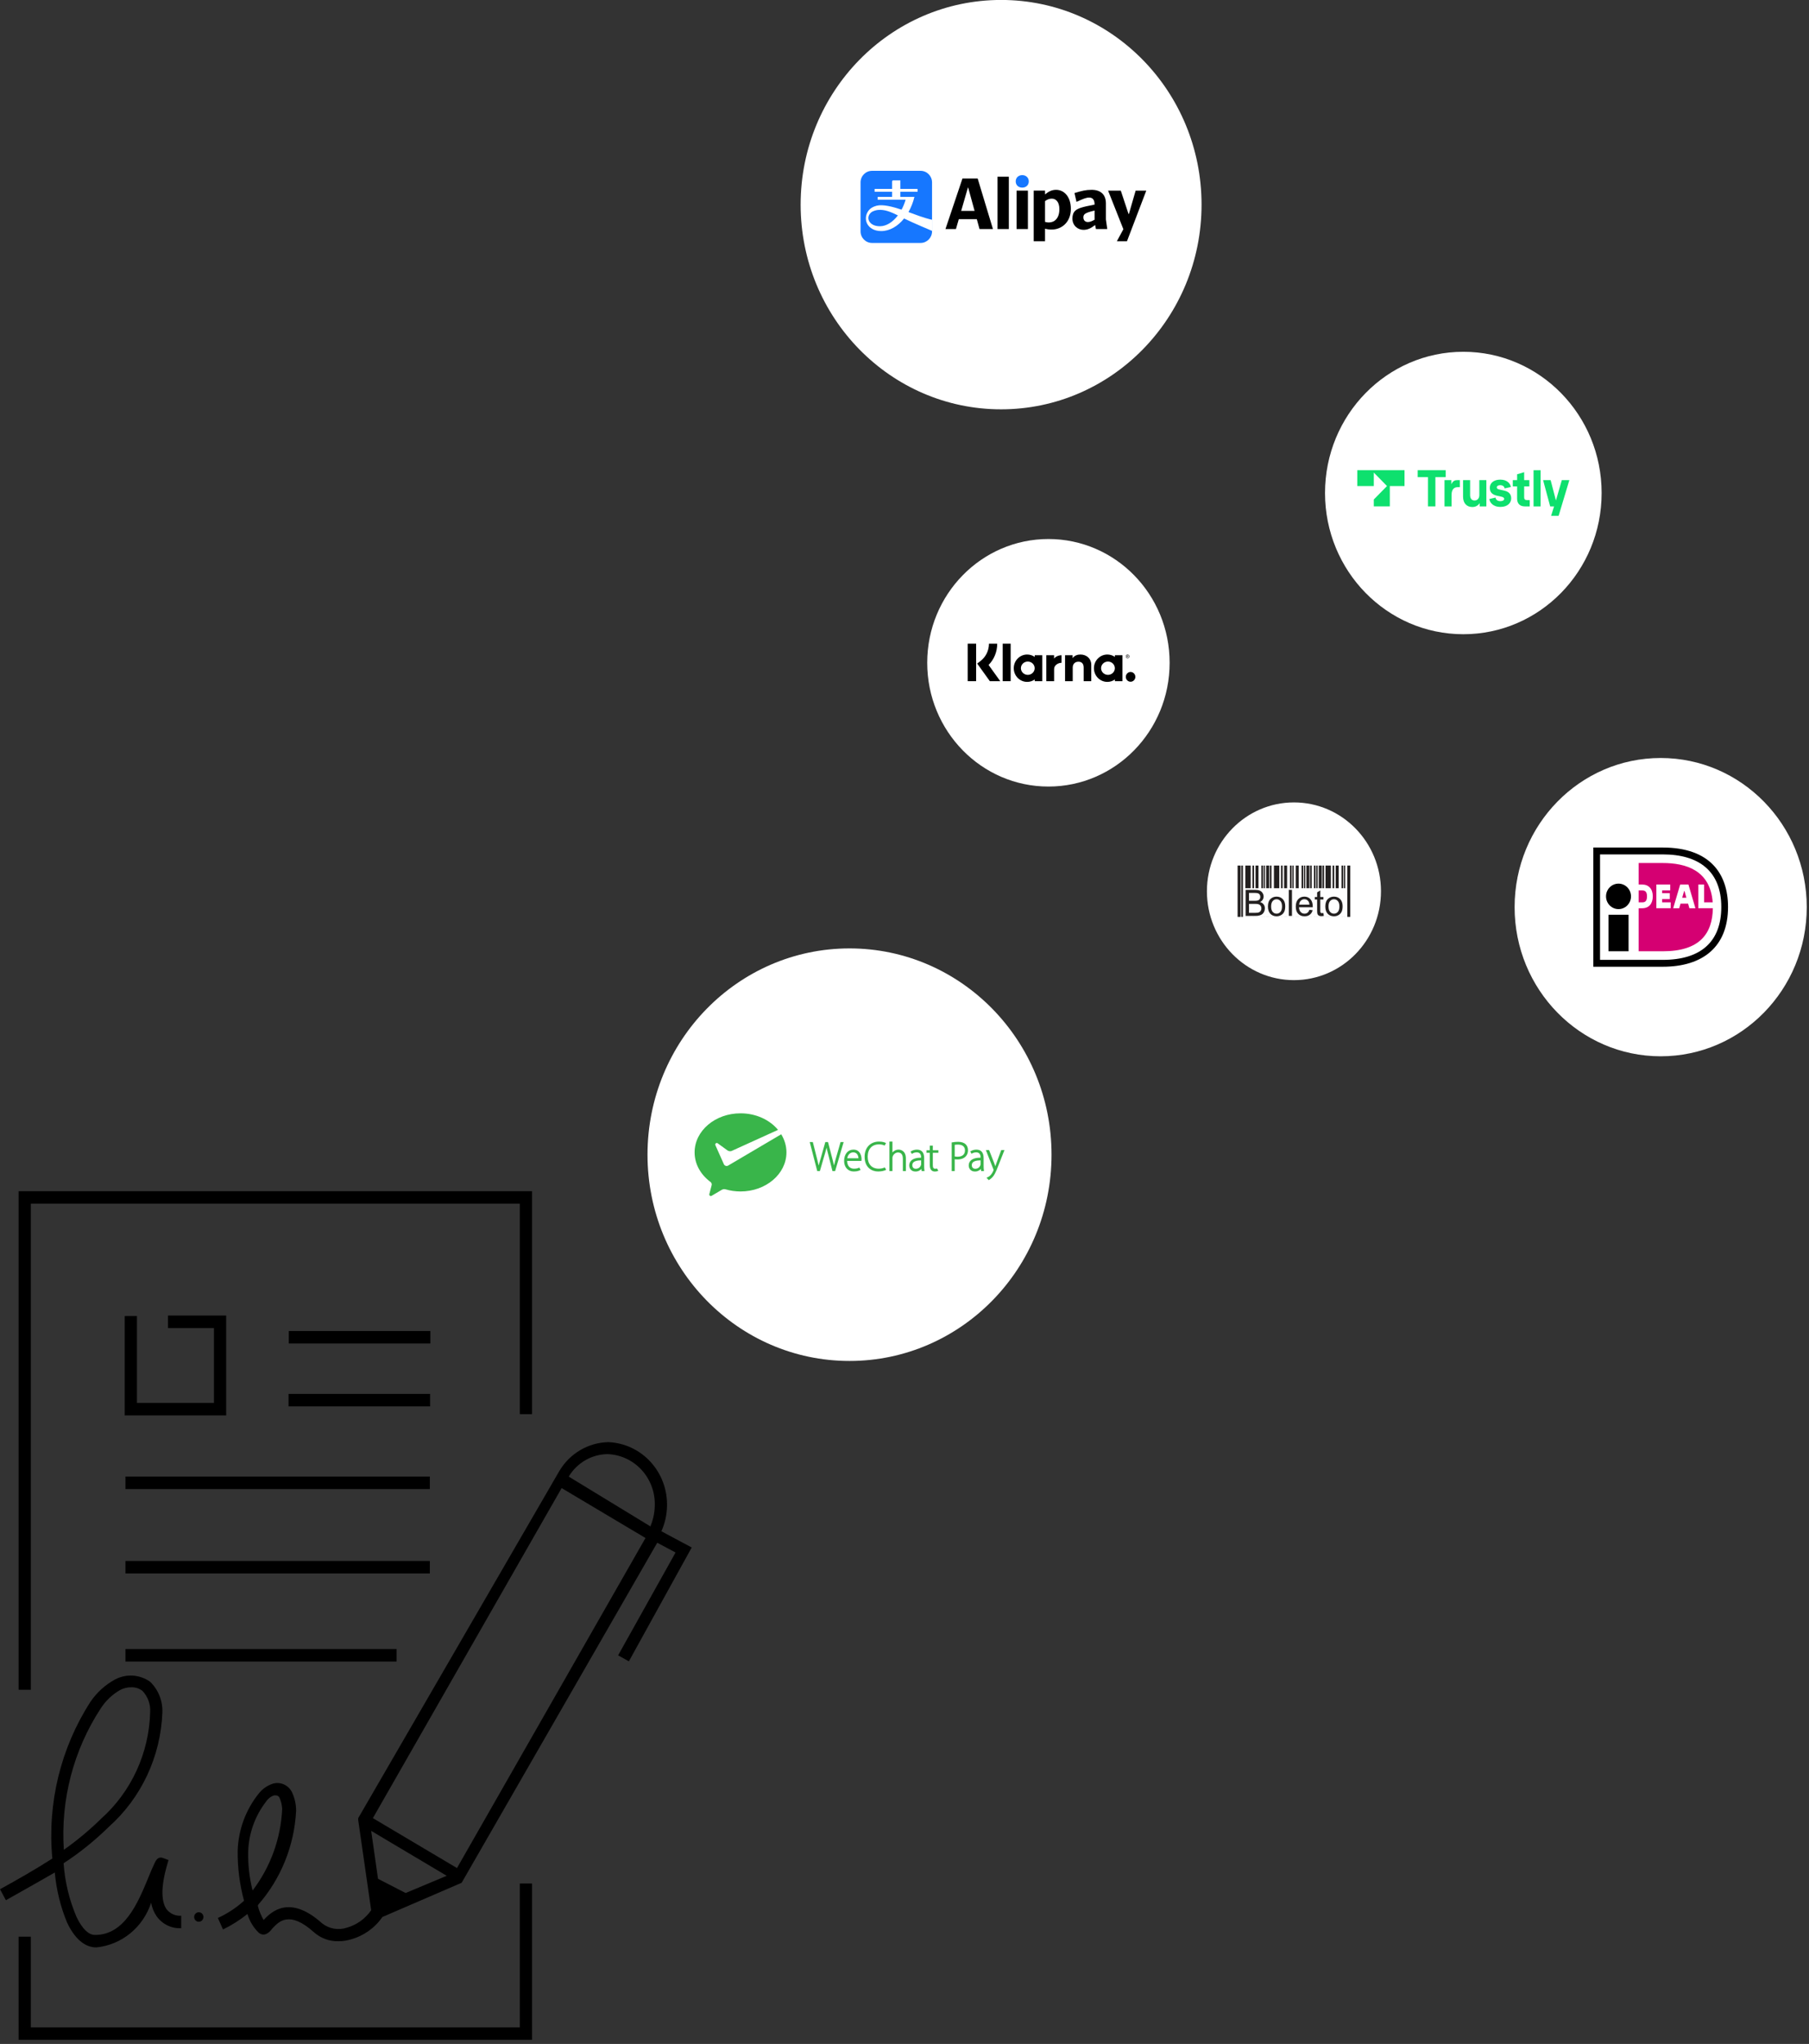 <?xml version="1.0" encoding="UTF-8" standalone="no"?>
<!DOCTYPE svg PUBLIC "-//W3C//DTD SVG 1.1//EN" "http://www.w3.org/Graphics/SVG/1.1/DTD/svg11.dtd">
<svg width="100%" height="100%" viewBox="0 0 764 863" version="1.1" xmlns="http://www.w3.org/2000/svg" xmlns:xlink="http://www.w3.org/1999/xlink" xml:space="preserve" xmlns:serif="http://www.serif.com/" style="fill-rule:evenodd;clip-rule:evenodd;stroke-linejoin:round;stroke-miterlimit:2;">
    <rect x="0" y="0" width="764" height="863" fill="#333333" stroke="none"/>
    <g transform="matrix(1,0,0,1,-517.445,-108.767)">
        <g>
            <g id="Group" transform="matrix(1.956,0,0,1.956,664.155,791.269)">
                <g transform="matrix(1,0,0,1,-75,-92)">
                    <path d="M6.652,2.901L112.234,2.901L112.234,48.331L114.873,48.331L114.873,0.207L4.012,0.207L4.012,107.826L6.652,107.826L6.652,2.901Z" style="fill-rule:nonzero;"/>
                    <path d="M112.234,180.687L6.652,180.687L6.652,161.125L4.012,161.125L4.012,183.382L114.873,183.382L114.873,149.646L112.234,149.646L112.234,180.687Z" style="fill-rule:nonzero;"/>
                    <rect x="27.082" y="61.803" width="65.725" height="2.695" style="fill-rule:nonzero;"/>
                    <rect x="27.082" y="80.022" width="65.725" height="2.694" style="fill-rule:nonzero;"/>
                    <rect x="27.082" y="99.039" width="58.545" height="2.694" style="fill-rule:nonzero;"/>
                    <rect x="62.346" y="30.38" width="30.566" height="2.695" style="fill-rule:nonzero;"/>
                    <path d="M142.8,73.609C143.561,71.916 143.974,70.082 144.014,68.22C144.114,64.673 142.839,61.23 140.467,58.637C138.095,56.043 134.817,54.51 131.344,54.37C129.216,54.414 127.133,55.005 125.288,56.088C123.442,57.172 121.894,58.712 120.786,60.567L77.339,135.529L77.339,135.96L80.137,155.414C78.858,157.258 76.992,158.591 74.858,159.187C73.97,159.478 73.027,159.546 72.109,159.387C71.19,159.227 70.322,158.845 69.579,158.271C62.452,151.858 58.493,155.845 56.909,157.516C56.388,156.601 55.98,155.624 55.695,154.606L55.695,154.283C60.635,148.671 63.542,141.5 63.93,133.966C63.934,132.567 63.627,131.185 63.033,129.924C62.66,129.179 62.046,128.589 61.295,128.255C60.544,127.921 59.703,127.863 58.915,128.092C57.683,128.493 56.598,129.262 55.8,130.301C53.026,133.784 51.449,138.101 51.313,142.588C51.276,146.229 51.738,149.857 52.686,153.367C50.999,154.892 49.094,156.146 47.037,157.085L48.146,159.564C50.019,158.649 51.789,157.528 53.425,156.223C53.87,157.737 54.688,159.11 55.8,160.211C57.014,161.288 58.176,160.211 58.757,159.402C60.235,157.786 62.505,155.414 67.837,160.211C69.303,161.492 71.187,162.165 73.116,162.097C73.991,162.096 74.862,161.969 75.702,161.72C78.478,160.977 80.908,159.26 82.565,156.869L99.669,149.486L141.902,76.088L145.861,78.189L133.456,100.392L135.778,101.686L149.346,77.112L142.8,73.609ZM53.583,142.75C53.704,138.829 55.055,135.051 57.437,131.972C57.849,131.332 58.464,130.857 59.179,130.625L59.496,130.625C59.648,130.618 59.799,130.649 59.937,130.715C60.074,130.781 60.195,130.879 60.287,131.002C60.669,131.811 60.885,132.691 60.921,133.589C60.615,139.977 58.385,146.113 54.533,151.157C53.841,148.412 53.521,145.584 53.583,142.75ZM87.58,151.696L81.615,148.624L80.137,138.277L96.449,147.977L87.58,151.696ZM98.666,146.307L80.506,135.529L121.261,64.286L139.368,75.064L98.666,146.307ZM140.477,72.585L122.792,61.807C123.671,60.347 124.895,59.138 126.353,58.29C127.811,57.443 129.455,56.984 131.133,56.957C133.924,57.041 136.569,58.251 138.488,60.322C140.408,62.392 141.445,65.154 141.374,68.004C141.354,69.522 141.049,71.022 140.477,72.423L140.477,72.585Z" style="fill-rule:nonzero;"/>
                    <path d="M14.465,158.048C16.576,162.521 19.058,163.437 20.8,163.437C23.474,163.17 26.014,162.116 28.113,160.404C30.212,158.692 31.779,156.395 32.625,153.791C32.812,154.858 33.226,155.87 33.839,156.755C34.446,157.588 35.246,158.256 36.167,158.698C37.088,159.14 38.102,159.342 39.118,159.288L39.118,156.593C38.518,156.641 37.916,156.538 37.364,156.293C36.812,156.049 36.327,155.671 35.951,155.192C35.264,154.222 34.367,151.797 35.951,146.085L36.373,144.576L35.212,144.145C34.05,143.713 33.575,144.791 33.311,145.384L32.678,146.785L31.833,148.833C29.721,153.899 26.818,160.797 20.483,160.743C18.582,160.743 17.157,158.21 16.471,156.755C14.932,153.113 14.004,149.232 13.726,145.276C17.228,142.99 20.5,140.355 23.492,137.408C26.958,134.321 29.77,130.545 31.758,126.31C33.746,122.076 34.867,117.472 35.053,112.78C35.108,111.539 34.9,110.299 34.445,109.146C33.99,107.993 33.297,106.954 32.414,106.098C31.311,105.315 30.02,104.855 28.679,104.77C27.339,104.684 26.001,104.976 24.812,105.613C22.705,106.763 20.896,108.407 19.533,110.409C13.086,120.401 10.18,132.343 11.297,144.252C7.602,146.624 3.801,148.779 0,150.881L1.267,153.252C4.698,151.312 8.183,149.372 11.825,147.27C12.161,150.979 13.051,154.614 14.465,158.048ZM21.697,111.918C22.763,110.242 24.213,108.855 25.92,107.876C26.672,107.483 27.505,107.28 28.349,107.284C29.201,107.26 30.036,107.525 30.724,108.038C31.317,108.651 31.775,109.387 32.066,110.195C32.358,111.004 32.476,111.867 32.414,112.726C32.29,117.08 31.289,121.36 29.472,125.301C27.656,129.242 25.063,132.758 21.855,135.63C19.345,138.093 16.644,140.346 13.778,142.366C13.062,131.604 15.845,120.901 21.697,111.918Z" style="fill-rule:nonzero;"/>
                    <path d="M42.919,157.895C43.473,157.895 43.922,157.437 43.922,156.871C43.922,156.306 43.473,155.847 42.919,155.847C42.365,155.847 41.916,156.306 41.916,156.871C41.916,157.437 42.365,157.895 42.919,157.895Z" style="fill-rule:nonzero;"/>
                    <path d="M26.923,27.153L26.923,48.602L48.832,48.602L48.832,27.046L36.267,27.046L36.267,29.74L46.192,29.74L46.192,45.907L29.563,45.907L29.563,27.153L26.923,27.153Z" style="fill-rule:nonzero;"/>
                    <rect x="62.294" y="43.96" width="30.566" height="2.695" style="fill-rule:nonzero;"/>
                </g>
            </g>
            <g id="Group-1" transform="matrix(1.837,0,0,1.837,1036.15,470.803)">
                <g transform="matrix(1,0,0,1,-133.5,-116.5)">
                    <path d="M46.443,232.225C72.093,232.225 92.886,210.999 92.886,184.814C92.886,158.63 72.093,137.404 46.443,137.404C20.793,137.404 0,158.63 0,184.814C0,210.999 20.793,232.225 46.443,232.225Z" style="fill:white;fill-rule:nonzero;"/>
                    <path d="M232.93,162.199C251.477,162.199 266.512,146.851 266.512,127.918C266.512,108.985 251.477,93.637 232.93,93.637C214.383,93.637 199.348,108.985 199.348,127.918C199.348,146.851 214.383,162.199 232.93,162.199Z" style="fill:white;fill-rule:nonzero;"/>
                    <path d="M187.558,65.191C205.118,65.191 219.354,50.659 219.354,32.733C219.354,14.807 205.118,0.275 187.558,0.275C169.998,0.275 155.762,14.807 155.762,32.733C155.762,50.659 169.998,65.191 187.558,65.191Z" style="fill:white;fill-rule:nonzero;"/>
                    <path d="M92.172,100.201C107.561,100.201 120.037,87.465 120.037,71.755C120.037,56.045 107.561,43.309 92.172,43.309C76.782,43.309 64.306,56.045 64.306,71.755C64.306,87.465 76.782,100.201 92.172,100.201Z" style="fill:white;fill-rule:nonzero;"/>
                    <path d="M148.618,144.694C159.667,144.694 168.624,135.55 168.624,124.271C168.624,112.992 159.667,103.848 148.618,103.848C137.568,103.848 128.611,112.992 128.611,124.271C128.611,135.55 137.568,144.694 148.618,144.694Z" style="fill:white;fill-rule:nonzero;"/>
                    <rect x="137.445" y="118.36" width="1.234" height="11.795" style="fill:rgb(34,31,31);"/>
                    <rect x="139.068" y="118.36" width="0.382" height="11.795" style="fill:rgb(34,31,31);"/>
                    <rect x="139.784" y="118.36" width="0.684" height="11.795" style="fill:rgb(34,31,31);"/>
                    <rect x="141.128" y="118.36" width="0.382" height="11.795" style="fill:rgb(34,31,31);"/>
                    <rect x="141.676" y="118.36" width="0.295" height="11.795" style="fill:rgb(34,31,31);"/>
                    <rect x="136.507" y="118.36" width="0.382" height="11.795" style="fill:rgb(34,31,31);"/>
                    <rect x="135.663" y="118.36" width="0.685" height="11.795" style="fill:rgb(34,31,31);"/>
                    <rect x="144.015" y="118.36" width="1.234" height="11.795" style="fill:rgb(34,31,31);"/>
                    <rect x="145.638" y="118.36" width="0.382" height="11.795" style="fill:rgb(34,31,31);"/>
                    <rect x="146.354" y="118.36" width="0.684" height="11.795" style="fill:rgb(34,31,31);"/>
                    <rect x="147.698" y="118.36" width="0.382" height="11.795" style="fill:rgb(34,31,31);"/>
                    <rect x="148.246" y="118.36" width="0.295" height="11.795" style="fill:rgb(34,31,31);"/>
                    <rect x="143.077" y="118.36" width="0.382" height="11.795" style="fill:rgb(34,31,31);"/>
                    <rect x="142.234" y="118.36" width="0.684" height="11.795" style="fill:rgb(34,31,31);"/>
                    <rect x="149.026" y="118.36" width="0.684" height="11.795" style="fill:rgb(34,31,31);"/>
                    <rect x="150.37" y="118.36" width="0.383" height="11.795" style="fill:rgb(34,31,31);"/>
                    <rect x="150.92" y="118.36" width="0.293" height="11.795" style="fill:rgb(34,31,31);"/>
                    <rect x="152.319" y="118.36" width="0.383" height="11.795" style="fill:rgb(34,31,31);"/>
                    <rect x="151.476" y="118.36" width="0.684" height="11.795" style="fill:rgb(34,31,31);"/>
                    <rect x="153.21" y="118.36" width="0.383" height="11.795" style="fill:rgb(34,31,31);"/>
                    <rect x="153.759" y="118.36" width="0.295" height="11.795" style="fill:rgb(34,31,31);"/>
                    <rect x="155.159" y="118.36" width="0.382" height="11.795" style="fill:rgb(34,31,31);"/>
                    <rect x="154.315" y="118.36" width="0.685" height="11.795" style="fill:rgb(34,31,31);"/>
                    <rect x="155.875" y="118.36" width="1.234" height="11.795" style="fill:rgb(34,31,31);"/>
                    <rect x="157.497" y="118.36" width="0.383" height="11.795" style="fill:rgb(34,31,31);"/>
                    <rect x="158.213" y="118.36" width="0.685" height="11.795" style="fill:rgb(34,31,31);"/>
                    <rect x="159.558" y="118.36" width="0.382" height="11.795" style="fill:rgb(34,31,31);"/>
                    <rect x="160.106" y="118.36" width="0.295" height="11.795" style="fill:rgb(34,31,31);"/>
                    <rect x="160.886" y="118.36" width="0.684" height="11.795" style="fill:rgb(34,31,31);"/>
                    <rect x="137.059" y="123.571" width="23.653" height="6.611" style="fill:rgb(254,254,254);"/>
                    <path d="M137.505,129.929L137.505,123.947L139.703,123.947C140.151,123.947 140.51,124.007 140.781,124.128C141.051,124.25 141.262,124.436 141.415,124.688C141.569,124.938 141.645,125.202 141.645,125.478C141.645,125.731 141.577,125.973 141.443,126.198C141.307,126.424 141.103,126.606 140.829,126.745C141.183,126.851 141.456,127.032 141.645,127.288C141.837,127.543 141.931,127.845 141.931,128.193C141.931,128.475 141.873,128.735 141.757,128.976C141.642,129.217 141.498,129.401 141.327,129.532C141.157,129.662 140.943,129.761 140.687,129.828C140.429,129.895 140.114,129.929 139.74,129.929L137.505,129.929ZM138.282,126.461L139.549,126.461C139.893,126.461 140.14,126.438 140.289,126.392C140.486,126.332 140.635,126.231 140.735,126.092C140.834,125.953 140.885,125.779 140.885,125.569C140.885,125.37 140.839,125.194 140.744,125.044C140.652,124.892 140.518,124.788 140.344,124.732C140.172,124.676 139.874,124.648 139.454,124.648L138.282,124.648L138.282,126.461ZM138.282,129.226L139.742,129.226C139.993,129.226 140.169,129.217 140.271,129.197C140.448,129.165 140.598,129.111 140.718,129.034C140.839,128.958 140.936,128.846 141.014,128.7C141.092,128.554 141.13,128.385 141.13,128.194C141.13,127.971 141.074,127.777 140.961,127.611C140.849,127.446 140.693,127.33 140.495,127.263C140.296,127.196 140.01,127.163 139.638,127.163L138.282,127.163L138.282,129.226Z" style="fill:rgb(34,31,31);fill-rule:nonzero;"/>
                    <path d="M142.635,127.761C142.635,126.96 142.853,126.367 143.292,125.981C143.656,125.661 144.101,125.501 144.627,125.501C145.209,125.501 145.687,125.695 146.057,126.086C146.427,126.474 146.612,127.013 146.612,127.699C146.612,128.256 146.531,128.694 146.367,129.012C146.203,129.331 145.965,129.579 145.651,129.756C145.339,129.932 144.997,130.02 144.627,130.02C144.032,130.02 143.552,129.827 143.186,129.438C142.819,129.05 142.635,128.49 142.635,127.761ZM143.372,127.761C143.372,128.316 143.491,128.731 143.728,129.006C143.967,129.28 144.265,129.419 144.627,129.419C144.984,129.419 145.281,129.28 145.52,129.004C145.758,128.727 145.876,128.305 145.876,127.738C145.876,127.204 145.756,126.799 145.518,126.525C145.279,126.249 144.982,126.11 144.627,126.11C144.265,126.11 143.967,126.247 143.728,126.522C143.491,126.796 143.372,127.209 143.372,127.761Z" style="fill:rgb(34,31,31);fill-rule:nonzero;"/>
                    <rect x="147.44" y="123.947" width="0.721" height="5.982" style="fill:rgb(34,31,31);fill-rule:nonzero;"/>
                    <path d="M152.172,128.525L152.916,128.625C152.8,129.066 152.584,129.411 152.267,129.654C151.95,129.898 151.546,130.02 151.054,130.02C150.435,130.02 149.944,129.826 149.581,129.435C149.219,129.047 149.037,128.5 149.037,127.797C149.037,127.07 149.22,126.505 149.587,126.104C149.954,125.702 150.43,125.501 151.015,125.501C151.581,125.501 152.043,125.697 152.402,126.091C152.761,126.485 152.941,127.039 152.941,127.753C152.941,127.797 152.939,127.862 152.936,127.948L149.774,127.948C149.801,128.423 149.932,128.788 150.169,129.04C150.405,129.292 150.702,129.419 151.054,129.419C151.318,129.419 151.543,129.347 151.728,129.205C151.915,129.063 152.062,128.836 152.172,128.525ZM149.815,127.347L152.18,127.347C152.148,126.982 152.057,126.709 151.908,126.527C151.68,126.244 151.382,126.102 151.019,126.102C150.689,126.102 150.412,126.215 150.187,126.441C149.964,126.666 149.839,126.968 149.815,127.347Z" style="fill:rgb(34,31,31);fill-rule:nonzero;"/>
                    <path d="M155.389,129.272L155.487,129.921C155.285,129.965 155.104,129.987 154.946,129.987C154.685,129.987 154.484,129.945 154.338,129.86C154.196,129.775 154.095,129.665 154.035,129.527C153.977,129.39 153.949,129.1 153.949,128.658L153.949,126.161L153.416,126.161L153.416,125.592L153.949,125.592L153.949,124.521L154.669,124.08L154.669,125.592L155.389,125.592L155.389,126.161L154.669,126.161L154.669,128.7C154.669,128.911 154.681,129.045 154.707,129.105C154.732,129.166 154.772,129.213 154.83,129.249C154.887,129.283 154.969,129.302 155.075,129.302C155.154,129.302 155.259,129.292 155.389,129.272Z" style="fill:rgb(34,31,31);fill-rule:nonzero;"/>
                    <path d="M155.829,127.761C155.829,126.96 156.048,126.367 156.485,125.981C156.849,125.661 157.296,125.501 157.82,125.501C158.403,125.501 158.88,125.695 159.251,126.086C159.621,126.474 159.807,127.013 159.807,127.699C159.807,128.256 159.724,128.694 159.56,129.012C159.396,129.331 159.158,129.579 158.845,129.756C158.532,129.932 158.19,130.02 157.82,130.02C157.226,130.02 156.746,129.827 156.379,129.438C156.012,129.05 155.829,128.49 155.829,127.761ZM156.566,127.761C156.566,128.316 156.684,128.731 156.922,129.006C157.16,129.28 157.459,129.419 157.82,129.419C158.178,129.419 158.475,129.28 158.714,129.004C158.951,128.727 159.07,128.305 159.07,127.738C159.07,127.204 158.95,126.799 158.711,126.525C158.472,126.249 158.175,126.11 157.82,126.11C157.459,126.11 157.16,126.247 156.922,126.522C156.684,126.796 156.566,127.209 156.566,127.761Z" style="fill:rgb(34,31,31);fill-rule:nonzero;"/>
                    <path d="M179.434,35.81L179.434,29.086L177.07,29.086L177.07,27.488L183.5,27.488L183.5,29.086L181.136,29.086L181.136,35.81L179.434,35.81Z" style="fill:rgb(14,224,110);fill-rule:nonzero;"/>
                    <path d="M183.232,35.815L183.232,29.773L184.797,29.773L184.797,30.728C185.168,29.917 185.645,29.773 186.157,29.773L186.762,29.773L186.762,31.39L186.25,31.39C185.514,31.39 184.856,31.823 184.856,33.147L184.856,35.815L183.232,35.815Z" style="fill:rgb(14,224,110);fill-rule:nonzero;"/>
                    <path d="M187.498,33.6L187.498,29.773L189.117,29.773L189.117,33.227C189.117,33.934 189.453,34.456 190.145,34.456C190.813,34.456 191.237,33.934 191.237,33.237L191.237,29.773L192.856,29.773L192.856,35.815L191.315,35.815L191.315,35.053C190.925,35.656 190.345,35.954 189.609,35.954C188.312,35.949 187.498,35.038 187.498,33.6Z" style="fill:rgb(14,224,110);fill-rule:nonzero;"/>
                    <path d="M193.549,34.113L194.958,33.784C195.026,34.252 195.391,34.605 196.098,34.605C196.644,34.605 196.947,34.377 196.947,34.093C196.947,33.864 196.825,33.695 196.264,33.57L195.338,33.366C194.153,33.102 193.651,32.545 193.651,31.53C193.651,30.494 194.489,29.658 196.064,29.658C197.737,29.658 198.409,30.684 198.478,31.356L197.059,31.674C196.991,31.321 196.737,30.932 196.03,30.932C195.582,30.932 195.25,31.137 195.25,31.435C195.25,31.684 195.416,31.823 195.708,31.893L197.059,32.212C198.088,32.45 198.565,33.078 198.565,33.968C198.565,34.924 197.819,35.929 196.108,35.929C194.226,35.924 193.612,34.775 193.549,34.113Z" style="fill:rgb(14,224,110);fill-rule:nonzero;"/>
                    <path d="M201.676,35.81C200.627,35.81 199.925,35.218 199.925,34.043L199.925,31.216L198.931,31.216L198.931,29.768L199.925,29.768L199.925,28.424L201.544,27.946L201.544,29.768L202.739,29.768L202.739,31.216L201.544,31.216L201.544,33.744C201.544,34.187 201.768,34.362 202.202,34.362L202.826,34.362L202.826,35.81L201.676,35.81Z" style="fill:rgb(14,224,110);fill-rule:nonzero;"/>
                    <rect x="203.704" y="27.493" width="1.619" height="8.322" style="fill:rgb(14,224,110);fill-rule:nonzero;"/>
                    <path d="M210.203,29.773L211.934,29.773L209.467,37.98L207.736,37.98L208.418,35.815L207.526,35.815L205.898,29.773L207.629,29.773L208.848,34.446L210.203,29.773Z" style="fill:rgb(14,224,110);fill-rule:nonzero;"/>
                    <path d="M163.179,31.134L166.977,31.134L166.977,28.038L170.01,31.134L166.977,34.225L166.977,35.807L170.658,35.807L170.658,31.134L174.037,31.134L174.037,27.491L163.179,27.491L163.179,31.134Z" style="fill:rgb(14,224,110);fill-rule:nonzero;"/>
                    <path d="M215.507,112.24L215.507,143.596L233.415,143.596C245.228,143.596 250.35,136.842 250.35,127.887C250.35,118.967 245.228,112.24 233.415,112.24L215.507,112.24Z" style="fill:white;fill-rule:nonzero;"/>
                    <path d="M217.442,114.218L233.417,114.218C244.259,114.218 248.415,120.262 248.415,127.887C248.415,137.029 242.612,141.617 233.417,141.617L217.442,141.617L217.442,114.218ZM218.991,115.798L218.991,140.037L233.417,140.037C242.126,140.037 246.865,135.894 246.865,127.887C246.865,119.657 241.728,115.798 233.417,115.798L218.991,115.798Z" style="fill-rule:nonzero;"/>
                    <rect x="220.926" y="129.669" width="4.618" height="8.39" style="fill-rule:nonzero;"/>
                    <path d="M223.235,128.372C224.82,128.372 226.105,127.06 226.105,125.442C226.105,123.824 224.82,122.512 223.235,122.512C221.65,122.512 220.365,123.824 220.365,125.442C220.365,127.06 221.65,128.372 223.235,128.372Z" style="fill-rule:nonzero;"/>
                    <path d="M235.229,126.812L235.229,128.171L231.938,128.171L231.938,122.719L235.124,122.719L235.124,124.077L233.269,124.077L233.269,124.709L235.023,124.709L235.023,126.067L233.269,126.067L233.269,126.813L235.229,126.812ZM235.805,128.172L237.415,122.717L239.308,122.717L240.917,128.172L239.533,128.172L239.23,127.117L237.49,127.117L237.188,128.172L235.805,128.172ZM237.88,125.76L238.843,125.76L238.401,124.219L238.321,124.219L237.88,125.76ZM241.586,122.718L242.918,122.718L242.918,126.813L244.888,126.813C244.348,119.383 238.622,117.777 233.418,117.777L227.87,117.777L227.87,122.721L228.691,122.721C230.188,122.721 231.117,123.757 231.117,125.424C231.117,127.145 230.21,128.172 228.691,128.172L227.87,128.172L227.87,138.063L233.418,138.063C241.877,138.063 244.822,134.053 244.927,128.171L241.586,128.171L241.586,122.718ZM227.869,124.079L227.869,126.813L228.691,126.813C229.261,126.813 229.787,126.645 229.787,125.424C229.787,124.232 229.201,124.079 228.691,124.079L227.869,124.079Z" style="fill:rgb(213,0,114);fill-rule:nonzero;"/>
                    <path d="M18.505,187.336C18.41,187.385 18.303,187.413 18.189,187.413C17.925,187.413 17.695,187.265 17.575,187.046L17.529,186.943L15.607,182.637C15.586,182.59 15.573,182.537 15.573,182.486C15.573,182.287 15.73,182.126 15.925,182.126C16.004,182.126 16.077,182.153 16.135,182.198L18.404,183.846C18.569,183.957 18.767,184.022 18.98,184.022C19.107,184.022 19.228,183.998 19.341,183.956L30.008,179.11C28.096,176.809 24.947,175.306 21.384,175.306C15.553,175.306 10.826,179.327 10.826,184.287C10.826,186.994 12.248,189.43 14.474,191.076C14.652,191.206 14.769,191.42 14.769,191.661C14.769,191.741 14.753,191.814 14.732,191.89C14.554,192.567 14.27,193.651 14.257,193.702C14.234,193.787 14.2,193.876 14.2,193.965C14.2,194.163 14.357,194.324 14.552,194.324C14.628,194.324 14.691,194.295 14.755,194.257L17.066,192.895C17.24,192.792 17.424,192.729 17.627,192.729C17.735,192.729 17.839,192.746 17.937,192.776C19.016,193.093 20.179,193.269 21.384,193.269C27.214,193.269 31.942,189.248 31.942,184.287C31.942,182.785 31.505,181.37 30.739,180.125L18.583,187.29L18.505,187.336Z" style="fill:rgb(57,181,74);fill-rule:nonzero;"/>
                    <path d="M43.319,185.609L43.179,186.117C43.061,186.541 42.958,186.915 42.868,187.285C42.754,186.74 42.596,186.13 42.455,185.592L41.514,181.97L41.497,181.906L40.881,181.906L39.828,185.616C39.64,186.243 39.473,186.809 39.356,187.305C39.266,186.913 39.157,186.476 39.043,186.018L38.023,181.97L38.006,181.906L37.294,181.906L39.004,188.515L39.02,188.58L39.627,188.58L40.727,184.794C40.918,184.148 41.063,183.641 41.167,183.197C41.261,183.665 41.391,184.18 41.554,184.789L42.504,188.516L42.521,188.58L43.137,188.58L45.063,182.017L45.096,181.906L44.381,181.906L43.319,185.609Z" style="fill:rgb(57,181,74);fill-rule:nonzero;"/>
                    <path d="M45.923,185.632C46.097,184.638 46.736,184.282 47.283,184.282C47.631,184.282 47.909,184.388 48.113,184.6C48.413,184.911 48.481,185.362 48.493,185.632L45.923,185.632ZM47.339,183.65C46.06,183.65 45.2,184.696 45.2,186.253C45.2,187.701 46.09,188.675 47.414,188.675C48.246,188.675 48.719,188.457 48.884,188.364L48.985,188.306L48.685,187.776L48.614,187.809C48.38,187.92 48.061,188.033 47.47,188.033C46.5,188.033 45.925,187.382 45.886,186.245L49.165,186.245L49.187,186.146C49.208,186.047 49.208,185.974 49.208,185.843C49.208,185.665 49.183,185.04 48.867,184.499C48.539,183.935 48.025,183.65 47.339,183.65Z" style="fill:rgb(57,181,74);fill-rule:nonzero;"/>
                    <path d="M54.488,187.767L54.487,187.767C54.134,187.934 53.638,188.033 53.161,188.033C51.572,188.033 50.623,187.008 50.623,185.291C50.623,183.508 51.6,182.443 53.235,182.443C53.688,182.443 54.118,182.53 54.447,182.688L54.518,182.722L54.837,182.156L54.742,182.103C54.615,182.032 54.133,181.801 53.226,181.801C51.243,181.801 49.91,183.199 49.91,185.281C49.91,187.786 51.581,188.675 53.011,188.675C53.817,188.675 54.445,188.501 54.765,188.338L54.869,188.284L54.558,187.734L54.488,187.767Z" style="fill:rgb(57,181,74);fill-rule:nonzero;"/>
                    <path d="M57.719,183.65C57.369,183.65 57.033,183.748 56.752,183.933C56.59,184.028 56.439,184.159 56.31,184.315L56.31,181.801L55.617,181.801L55.617,188.58L56.31,188.58L56.31,185.663C56.31,185.487 56.318,185.375 56.359,185.247C56.554,184.69 57.063,184.301 57.597,184.301C58.562,184.301 58.706,185.207 58.706,185.748L58.706,188.58L59.4,188.58L59.4,185.701C59.4,183.749 57.999,183.65 57.719,183.65Z" style="fill:rgb(57,181,74);fill-rule:nonzero;"/>
                    <path d="M65.595,182.727L64.9,182.727L64.9,183.799L64.144,183.799L64.144,184.378L64.9,184.378L64.9,187.14C64.9,187.69 65.001,188.074 65.207,188.313C65.393,188.556 65.691,188.685 66.069,188.685C66.332,188.685 66.559,188.643 66.744,188.56L66.856,188.51L66.564,187.995L66.504,188.008C66.399,188.031 66.272,188.043 66.126,188.043C65.754,188.043 65.595,187.798 65.595,187.225L65.595,184.378L66.874,184.378L66.874,183.799L65.595,183.799L65.595,182.727Z" style="fill:rgb(57,181,74);fill-rule:nonzero;"/>
                    <path d="M70.626,182.546C70.762,182.522 71.017,182.491 71.39,182.491C72.403,182.491 72.984,182.98 72.984,183.832C72.984,184.752 72.372,185.279 71.306,185.279C71.099,185.279 70.838,185.272 70.626,185.216L70.626,182.546ZM71.408,181.859C70.948,181.859 70.485,181.901 70.033,181.984L69.932,182.002L69.932,188.58L70.626,188.58L70.626,185.868C70.813,185.903 71.02,185.911 71.269,185.911C72.101,185.911 72.789,185.643 73.208,185.156C73.524,184.801 73.678,184.353 73.678,183.785C73.678,183.23 73.498,182.764 73.155,182.437C72.776,182.059 72.172,181.859 71.408,181.859Z" style="fill:rgb(57,181,74);fill-rule:nonzero;"/>
                    <path d="M81.32,183.755L80.199,186.799C80.109,187.038 80.029,187.276 79.962,187.478C79.892,187.257 79.813,187.029 79.737,186.826L78.561,183.834L78.53,183.755L77.789,183.755L79.518,188.167C79.564,188.287 79.565,188.32 79.565,188.32C79.565,188.351 79.541,188.415 79.519,188.472C79.296,189.013 79.004,189.375 78.8,189.584C78.519,189.86 78.215,190.002 78.058,190.062L77.932,190.109L78.455,190.662C78.574,190.616 78.758,190.478 79.106,190.178C79.703,189.647 80.08,188.839 80.652,187.339L82.017,183.874L82.065,183.755L81.32,183.755Z" style="fill:rgb(57,181,74);fill-rule:nonzero;"/>
                    <path d="M61.135,186.578C61.437,186.279 62.004,186.128 62.82,186.128L62.905,186.128L62.906,186.987C62.906,187.047 62.899,187.136 62.866,187.222C62.732,187.624 62.344,188.053 61.657,188.053C61.3,188.053 60.883,187.835 60.883,187.225C60.883,186.962 60.968,186.744 61.135,186.578ZM63.6,187.368L63.6,185.577C63.6,184.316 63.021,183.65 61.927,183.65C61.444,183.65 60.926,183.804 60.544,184.06L60.472,184.104L60.774,184.636L60.85,184.585C61.13,184.39 61.496,184.282 61.881,184.282L61.897,184.282C62.205,184.282 62.445,184.366 62.61,184.533C62.809,184.734 62.906,185.05 62.906,185.498C61.834,185.501 61.06,185.736 60.605,186.196C60.317,186.487 60.171,186.859 60.171,187.301C60.171,187.967 60.621,188.685 61.61,188.685C62.3,188.685 62.741,188.344 62.972,188.095L63.02,188.58L63.686,188.58L63.663,188.434C63.608,188.082 63.6,187.713 63.6,187.368Z" style="fill:rgb(57,181,74);fill-rule:nonzero;"/>
                    <path d="M76.579,186.986C76.579,187.047 76.572,187.137 76.539,187.222C76.405,187.623 76.017,188.052 75.33,188.052C74.973,188.052 74.557,187.835 74.557,187.225C74.557,186.961 74.641,186.744 74.808,186.578C75.11,186.279 75.677,186.128 76.493,186.128L76.579,186.128L76.579,186.986ZM77.273,187.367L77.273,185.577C77.273,184.316 76.695,183.65 75.601,183.65C75.145,183.65 74.648,183.791 74.272,184.027L74.202,184.072L74.5,184.598L74.574,184.551C74.848,184.377 75.196,184.281 75.554,184.281L75.571,184.281C75.878,184.281 76.118,184.366 76.283,184.533C76.482,184.734 76.579,185.05 76.579,185.497C75.508,185.501 74.734,185.736 74.279,186.196C73.991,186.487 73.845,186.859 73.845,187.301C73.845,187.967 74.295,188.684 75.283,188.684C75.973,188.684 76.415,188.344 76.646,188.095L76.693,188.579L77.36,188.579L77.337,188.434C77.281,188.08 77.273,187.713 77.273,187.367Z" style="fill:rgb(57,181,74);fill-rule:nonzero;"/>
                    <path d="M80.397,67.364L78.499,67.364C78.499,68.953 77.784,70.404 76.542,71.36L75.793,71.933L78.703,75.982L81.095,75.982L78.414,72.255C79.682,70.969 80.397,69.231 80.397,67.364Z" style="fill-rule:nonzero;"/>
                    <rect x="73.614" y="67.364" width="1.94" height="8.618" style="fill-rule:nonzero;"/>
                    <rect x="81.656" y="67.364" width="1.83" height="8.618" style="fill-rule:nonzero;"/>
                    <path d="M99.536,69.857C98.838,69.857 98.174,70.074 97.732,70.691L97.732,70.022L95.996,70.022L95.996,75.982L97.757,75.982L97.757,72.854C97.757,71.951 98.353,71.507 99.068,71.507C99.834,71.507 100.276,71.977 100.276,72.845L100.276,75.99L102.021,75.99L102.021,72.194C102.021,70.804 100.94,69.857 99.536,69.857Z" style="fill-rule:nonzero;"/>
                    <path d="M89.017,70.022L89.017,70.404C88.524,70.057 87.928,69.857 87.281,69.857C85.579,69.857 84.201,71.264 84.201,73.002C84.201,74.739 85.579,76.147 87.281,76.147C87.928,76.147 88.524,75.947 89.017,75.599L89.017,75.982L90.762,75.982L90.762,70.022L89.017,70.022ZM87.426,74.531C86.55,74.531 85.843,73.844 85.843,73.002C85.843,72.159 86.55,71.473 87.426,71.473C88.303,71.473 89.009,72.159 89.009,73.002C89.009,73.844 88.303,74.531 87.426,74.531Z" style="fill-rule:nonzero;"/>
                    <path d="M93.468,70.795L93.468,70.022L91.681,70.022L91.681,75.982L93.477,75.982L93.477,73.202C93.477,72.263 94.473,71.759 95.162,71.759L95.179,71.759L95.179,70.022C94.473,70.022 93.817,70.335 93.468,70.795Z" style="fill-rule:nonzero;"/>
                    <path d="M107.45,70.022L107.45,70.404C106.957,70.057 106.361,69.857 105.714,69.857C104.012,69.857 102.634,71.264 102.634,73.002C102.634,74.739 104.012,76.147 105.714,76.147C106.361,76.147 106.957,75.947 107.45,75.599L107.45,75.982L109.195,75.982L109.195,70.022L107.45,70.022ZM105.859,74.531C104.982,74.531 104.276,73.844 104.276,73.002C104.276,72.159 104.982,71.473 105.859,71.473C106.735,71.473 107.442,72.159 107.442,73.002C107.45,73.844 106.735,74.531 105.859,74.531Z" style="fill-rule:nonzero;"/>
                    <path d="M110.548,70.196C110.548,70.109 110.488,70.057 110.395,70.057L110.233,70.057L110.233,70.509L110.31,70.509L110.31,70.343L110.395,70.343L110.463,70.509L110.548,70.509L110.471,70.326C110.522,70.3 110.548,70.257 110.548,70.196ZM110.395,70.265L110.31,70.265L110.31,70.126L110.395,70.126C110.446,70.126 110.471,70.152 110.471,70.196C110.471,70.239 110.454,70.265 110.395,70.265Z" style="fill-rule:nonzero;"/>
                    <path d="M110.369,69.866C110.139,69.866 109.952,70.057 109.952,70.291C109.961,70.526 110.139,70.717 110.369,70.717C110.599,70.717 110.786,70.526 110.786,70.291C110.786,70.057 110.599,69.866 110.369,69.866ZM110.369,70.639C110.182,70.639 110.037,70.482 110.037,70.291C110.037,70.1 110.19,69.944 110.369,69.944C110.556,69.944 110.701,70.1 110.701,70.291C110.701,70.482 110.548,70.639 110.369,70.639Z" style="fill-rule:nonzero;"/>
                    <path d="M111.058,73.87C110.454,73.87 109.961,74.374 109.961,74.991C109.961,75.608 110.454,76.112 111.058,76.112C111.663,76.112 112.156,75.608 112.156,74.991C112.156,74.366 111.663,73.87 111.058,73.87Z" style="fill-rule:nonzero;"/>
                </g>
            </g>
            <g id="Group-1579" serif:id="Group 1579" transform="matrix(1.837,0,0,1.837,941,196.005)">
                <g transform="matrix(1,0,0,1,-46.5,-47.5)">
                    <path d="M46.086,94.091C71.538,94.091 92.172,73.028 92.172,47.046C92.172,21.063 71.538,0 46.086,0C20.633,0 0,21.063 0,47.046C0,73.028 20.633,94.091 46.086,94.091Z" style="fill:white;fill-rule:nonzero;"/>
                    <rect x="9" y="39" width="75" height="19" style="fill:none;"/>
                </g>
            </g>
            <g transform="matrix(0.285,0,0,0.285,800.819,136.115)">
                <g id="g3989" transform="matrix(0.353,0,0,-0.353,369.908,157.118)">
                    <path id="path3991" d="M0,0L-203.953,0C-230.513,0 -252.023,-21.699 -252.023,-48.484L-252.023,-254.163C-252.023,-280.93 -230.513,-302.638 -203.953,-302.638L0,-302.638C26.555,-302.638 48.053,-280.93 48.053,-254.163L48.053,-48.484C48.053,-21.699 26.555,0 0,0" style="fill:rgb(22,119,255);fill-rule:nonzero;"/>
                </g>
                <g id="g3993" transform="matrix(0.353,0,0,-0.353,309.604,239.221)">
                    <path id="path3995" d="M0,0C-46.684,0 -60.486,37.086 -37.414,57.376C-29.716,64.233 -15.647,67.581 -8.147,68.332C19.585,71.096 45.255,60.426 75.549,45.513C54.255,17.498 27.133,0 0,0M165.98,42.701C153.972,46.757 137.86,52.96 119.914,59.508C130.691,78.403 139.3,99.921 144.958,123.307L85.808,123.307L85.808,144.794L158.267,144.794L158.267,156.787L85.808,156.787L85.808,192.606L56.237,192.606C51.049,192.606 51.049,187.441 51.049,187.441L51.049,156.787L-22.235,156.787L-22.235,144.794L51.049,144.794L51.049,123.307L-9.456,123.307L-9.456,111.317L107.892,111.317C103.598,96.395 97.832,82.386 90.989,69.659C52.911,82.329 12.28,92.599 -13.246,86.278C-29.571,82.222 -40.085,74.982 -46.261,67.397C-74.611,32.61 -54.278,-20.228 5.593,-20.228C40.992,-20.228 75.093,-0.323 101.523,32.479C140.944,13.368 218.993,-19.446 218.993,-19.446L218.993,27.32C218.993,27.32 209.191,28.108 165.98,42.701" style="fill:white;fill-rule:nonzero;"/>
                </g>
                <g id="g3997" transform="matrix(0.353,0,0,-0.353,510.866,172.748)">
                    <path id="path3999" d="M0,0C0,-15.656 11.441,-26.195 27.4,-26.195C43.359,-26.195 54.799,-15.656 54.799,0C54.799,15.355 43.359,26.198 27.4,26.198C11.441,26.198 0,15.355 0,0" style="fill:rgb(22,119,255);fill-rule:nonzero;"/>
                </g>
                <g id="path4001" transform="matrix(1,0,0,1,319.133,-82.818)">
                    <rect x="164.753" y="248.661" width="16.783" height="77.542" style="fill-rule:nonzero;"/>
                </g>
                <g id="g4003" transform="matrix(0.353,0,0,-0.353,430.03,216.511)">
                    <path id="path4005" d="M0,0L28.301,97.858L29.509,97.858L56.307,0L0,0ZM69.256,136.097L5.42,136.097L-65.942,-76.181L-21.98,-76.181L-9.935,-34.628L65.642,-34.628L77.08,-76.181L133.39,-76.181L69.256,136.097Z" style="fill-rule:nonzero;"/>
                </g>
                <g id="path4007" transform="matrix(1,0,0,1,319.133,-82.818)">
                    <rect x="193.008" y="269.268" width="16.783" height="56.935" style="fill-rule:nonzero;"/>
                </g>
                <g id="g4009" transform="matrix(0.353,0,0,-0.353,704.303,186.556)">
                    <path id="path4011" d="M0,0L0.298,0.3L-44.566,0.3L-72.867,-97.858L-74.373,-97.858L-106.892,0.3L-160.191,0.3L-96.052,-161.694L-122.851,-211.073L-122.851,-212.278L-80.997,-212.278L0,0Z" style="fill-rule:nonzero;"/>
                </g>
                <g id="g4013" transform="matrix(0.353,0,0,-0.353,560.05,233.613)">
                    <path id="path4015" d="M0,0C-5.417,0 -10.539,0.601 -16.257,2.409L-16.257,89.728C-6.321,96.653 1.809,99.967 12.044,99.967C29.812,99.967 43.963,85.813 43.963,55.704C43.963,17.164 23.187,0 0,0M30.112,137.001C12.648,137.001 -0.901,130.377 -16.257,117.731L-16.257,133.69L-63.836,133.69L-63.836,-78.888L-16.257,-78.888L-16.257,-26.195C-7.226,-28.604 1.205,-29.809 11.443,-29.809C53.898,-29.809 92.14,1.505 92.14,57.209C92.14,107.192 64.434,137.001 30.112,137.001" style="fill-rule:nonzero;"/>
                </g>
                <g id="g4017" transform="matrix(0.353,0,0,-0.353,627.717,229.577)">
                    <path id="path4019" d="M0,0C-12.645,-6.925 -19.877,-9.635 -28.301,-9.635C-39.745,-9.635 -46.97,-2.109 -46.97,9.935C-46.97,14.454 -46.069,18.969 -42.457,22.581C-36.734,28.304 -25.591,32.519 0,38.54L0,0ZM47.574,1.205L47.574,68.649C47.574,105.386 25.897,125.558 -12.342,125.558C-36.734,125.558 -53.595,121.346 -84.308,112.011L-75.881,74.974C-47.877,87.622 -35.529,93.042 -22.581,93.042C-6.922,93.042 -0,81.901 -0,64.738L-0,63.533C-54.502,53.294 -71.362,47.574 -81.901,37.035C-89.728,29.205 -93.039,18.065 -93.039,5.119C-93.039,-25.894 -68.95,-42.457 -46.366,-42.457C-29.506,-42.457 -15.959,-36.133 2.412,-22.28L5.723,-39.144L53.297,-39.144L47.574,1.205Z" style="fill-rule:nonzero;"/>
                </g>
            </g>
        </g>
    </g>
</svg>
